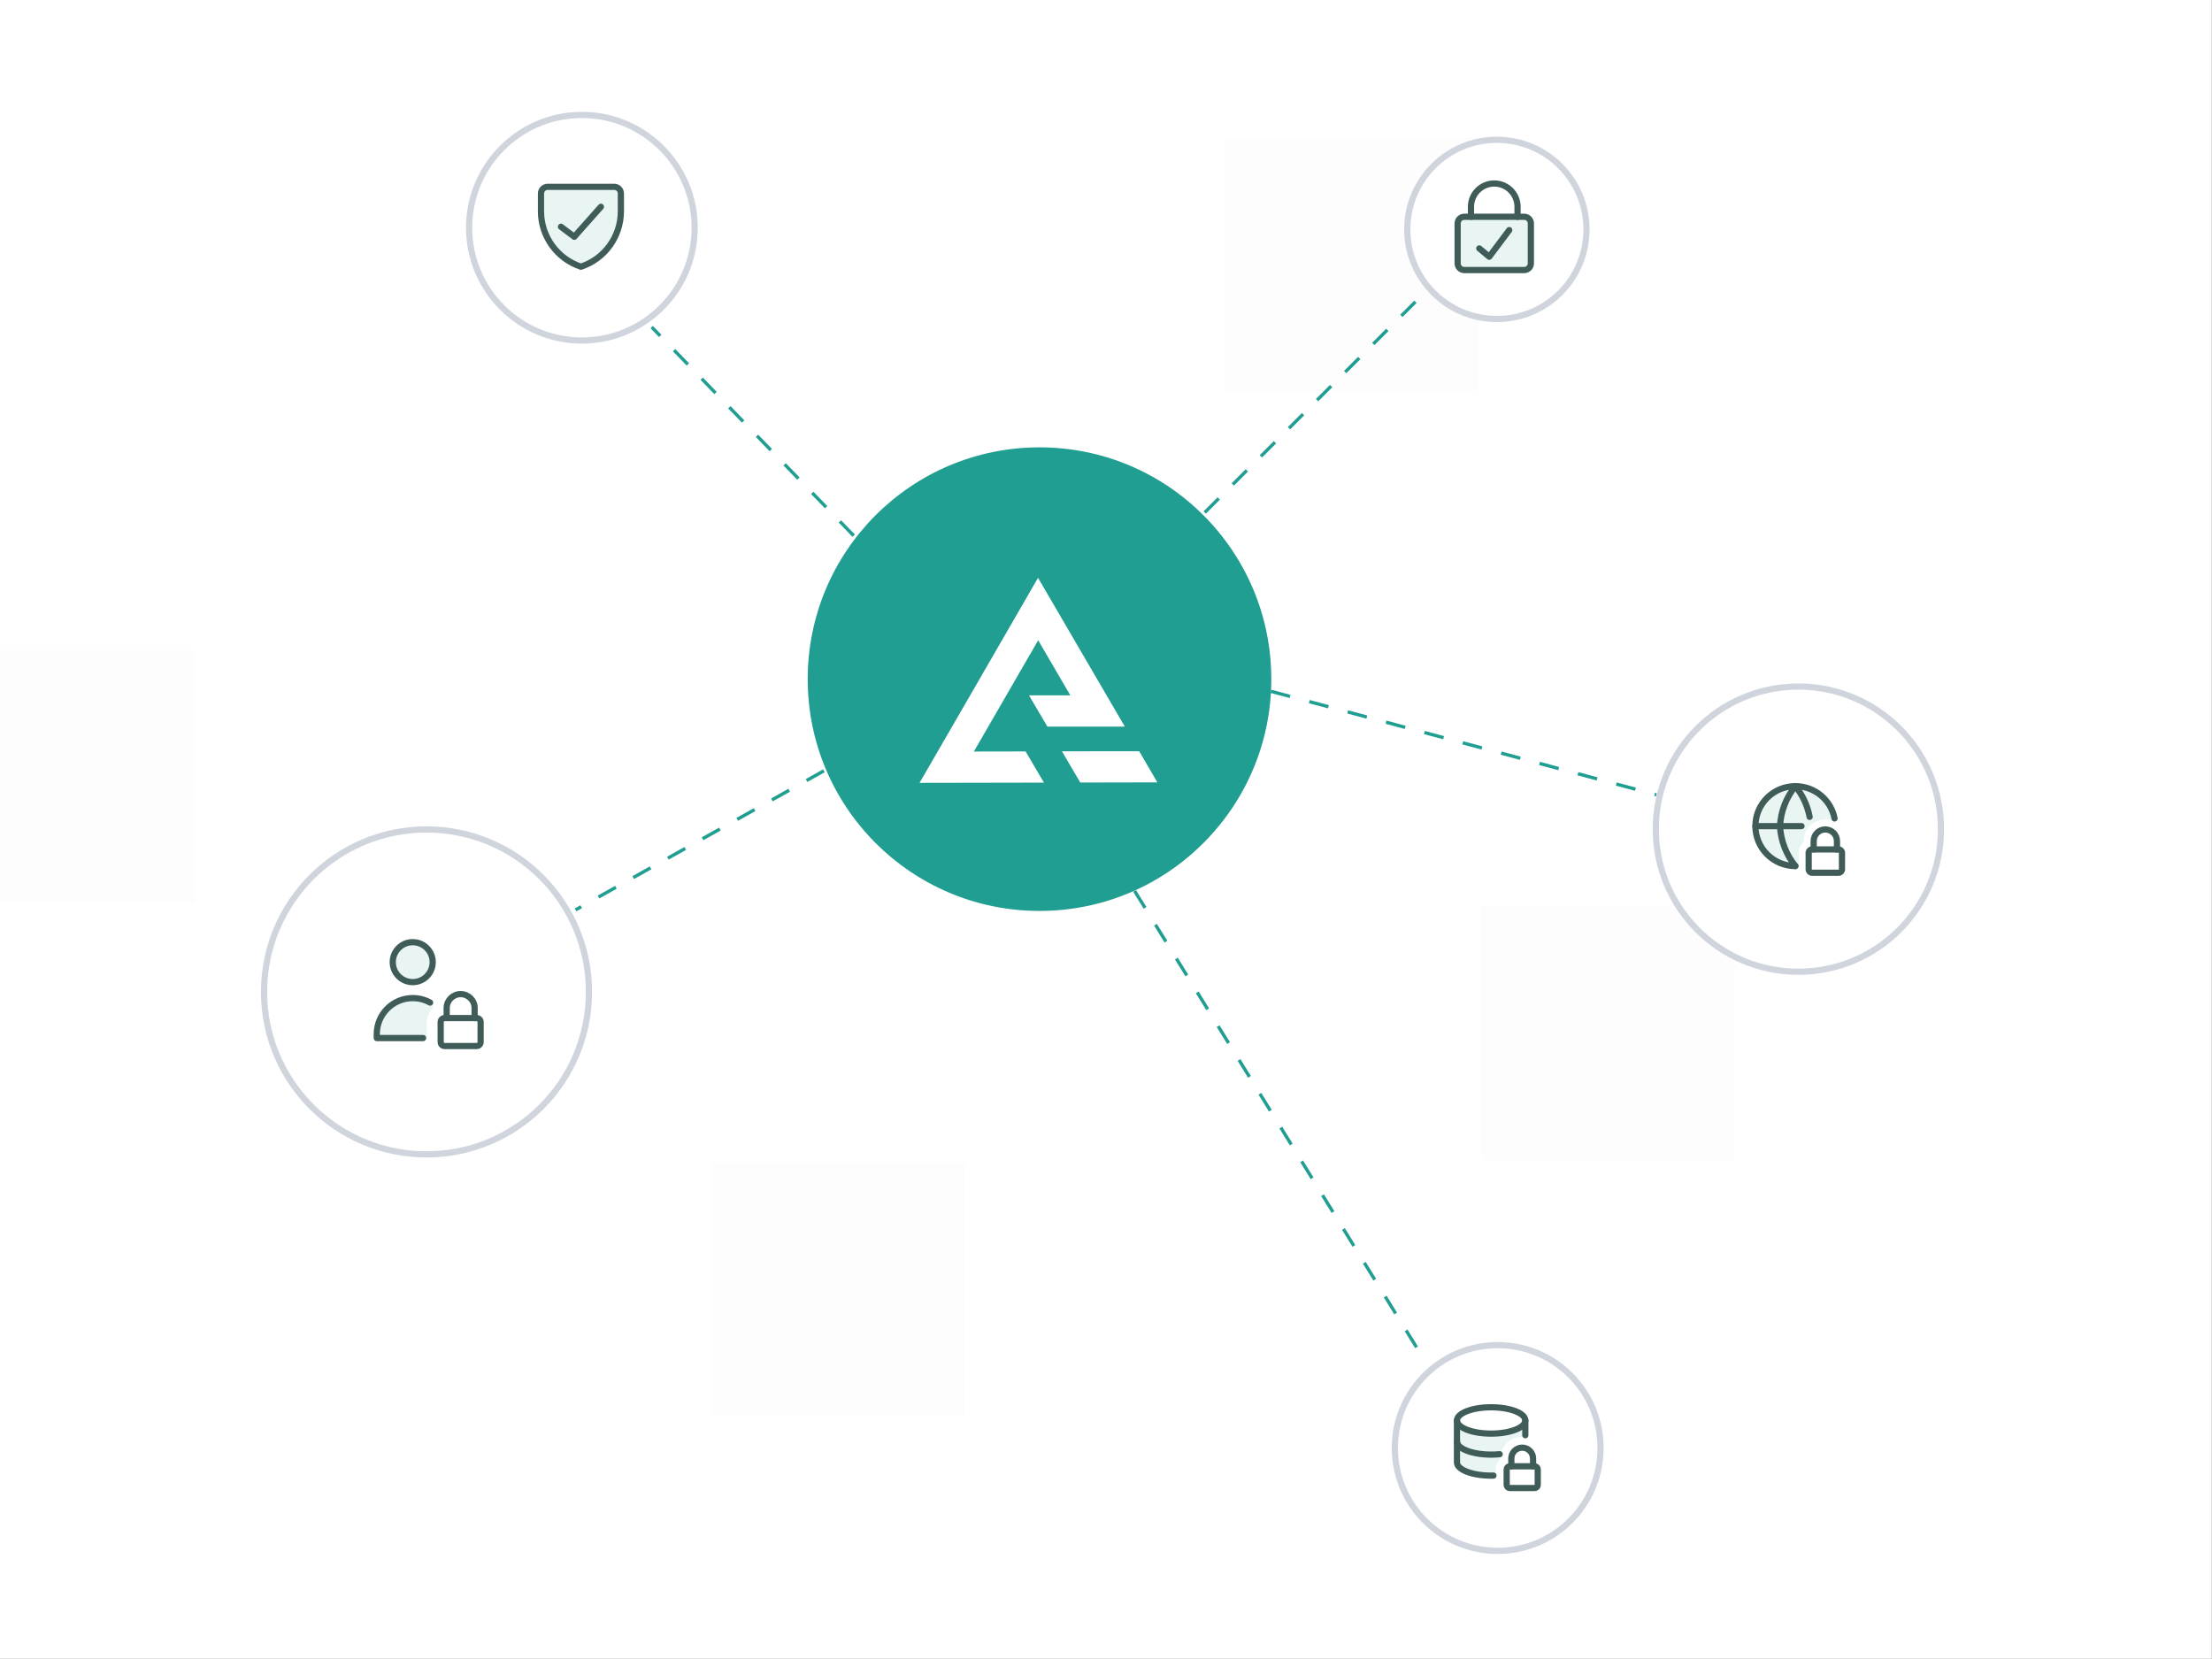 <svg width="540" height="405" viewBox="0 0 540 405" fill="none" xmlns="http://www.w3.org/2000/svg">
<rect x="0" y="0" width="540" height="405" fill="#333333" stroke="none"/>
<g clip-path="url(#clip0_12640_37417)">
<rect width="539.967" height="404.975" fill="white"/>
<g opacity="0.3">
<rect width="61.913" height="61.913" transform="translate(-14.182 158.672)" fill="#EBEBEB" fill-opacity="0.3"/>
<rect width="61.913" height="61.913" transform="translate(361.381 221.273)" fill="#EBEBEB" fill-opacity="0.3"/>
<rect width="61.913" height="61.913" transform="translate(298.787 33.5)" fill="#EBEBEB" fill-opacity="0.3"/>
<rect width="61.913" height="61.913" transform="translate(173.596 283.871)" fill="#EBEBEB" fill-opacity="0.3"/>
</g>
<circle cx="253.768" cy="165.794" r="56.587" fill="#209E91"/>
<path d="M274.597 177.375H255.687L251.205 169.754H261.295L253.444 156.303L246.829 167.746L245.666 169.754L244.012 172.622L241.266 177.375L237.742 183.466L250.372 183.444L254.854 191.057L224.484 191.112L239.559 165.046L239.683 164.825L253.411 141.059L270.142 169.754L274.597 177.375Z" fill="white"/>
<path d="M282.536 190.997L263.726 191.034L259.244 183.419L267.812 183.402H278.11L282.536 190.997Z" fill="white"/>
<circle cx="142.053" cy="55.594" r="27.535" fill="white" stroke="#D0D5DD" stroke-width="1.517"/>
<path d="M149.944 45.609H133.693C132.796 45.609 132.068 46.337 132.068 47.234V51.582C132.068 57.72 135.996 63.17 141.819 65.111C147.642 63.17 151.57 57.72 151.57 51.582V47.234C151.57 46.337 150.842 45.609 149.944 45.609Z" fill="#209E91" fill-opacity="0.102"/>
<path d="M149.944 45.609H133.693C132.796 45.609 132.068 46.337 132.068 47.234V51.582C132.068 57.72 135.996 63.17 141.819 65.111C147.642 63.17 151.57 57.72 151.57 51.582V47.234C151.57 46.337 150.842 45.609 149.944 45.609Z" stroke="#3F5C59" stroke-width="1.517" stroke-linecap="round" stroke-linejoin="round"/>
<path d="M146.694 50.484L140.194 57.797L136.943 55.36" stroke="#3F5C59" stroke-width="1.517" stroke-linecap="round" stroke-linejoin="round"/>
<circle cx="365.422" cy="56.002" r="21.876" fill="white" stroke="#D0D5DD" stroke-width="1.517"/>
<g clip-path="url(#clip1_12640_37417)">
<path d="M372.095 52.922H357.469C356.571 52.922 355.844 53.65 355.844 54.547V64.298C355.844 65.195 356.571 65.923 357.469 65.923H372.095C372.992 65.923 373.72 65.195 373.72 64.298V54.547C373.72 53.65 372.992 52.922 372.095 52.922Z" fill="#209E91" fill-opacity="0.102"/>
<path d="M372.095 52.922H357.469C356.571 52.922 355.844 53.65 355.844 54.547V64.298C355.844 65.195 356.571 65.923 357.469 65.923H372.095C372.992 65.923 373.72 65.195 373.72 64.298V54.547C373.72 53.65 372.992 52.922 372.095 52.922Z" stroke="#3F5C59" stroke-width="1.517" stroke-linecap="round" stroke-linejoin="round"/>
<path d="M370.469 52.922V50.485C370.469 48.976 369.87 47.529 368.804 46.463C367.737 45.396 366.29 44.797 364.782 44.797C363.273 44.797 361.826 45.396 360.76 46.463C359.693 47.529 359.094 48.976 359.094 50.485V52.922" stroke="#3F5C59" stroke-width="1.517" stroke-linecap="round" stroke-linejoin="round"/>
<path d="M368.438 56.172L363.563 62.672L361.125 60.641" stroke="#3F5C59" stroke-width="1.517" stroke-linecap="round" stroke-linejoin="round"/>
</g>
<circle cx="365.622" cy="353.489" r="25.11" fill="white" stroke="#D0D5DD" stroke-width="1.517"/>
<g clip-path="url(#clip2_12640_37417)">
<path fill-rule="evenodd" clip-rule="evenodd" d="M372.364 346.762C372.364 348.538 368.629 349.977 364.022 349.977C359.415 349.977 355.68 348.538 355.68 346.762V357.015C355.68 358.79 359.381 360.215 364.022 360.231C364.408 360.229 364.788 360.218 365.159 360.198V358.714C365.159 357.702 365.599 356.795 366.297 356.17V356.059C366.297 353.128 368.674 350.751 371.606 350.751C371.863 350.751 372.116 350.769 372.364 350.805V346.762Z" fill="#209E91" fill-opacity="0.102"/>
<path d="M364.022 349.978C368.629 349.978 372.364 348.538 372.364 346.762C372.364 344.987 368.629 343.547 364.022 343.547C359.415 343.547 355.68 344.987 355.68 346.762C355.68 348.538 359.415 349.978 364.022 349.978Z" fill="white"/>
<path d="M364.022 349.978C368.629 349.978 372.364 348.538 372.364 346.762C372.364 344.987 368.629 343.547 364.022 343.547C359.415 343.547 355.68 344.987 355.68 346.762C355.68 348.538 359.415 349.978 364.022 349.978Z" stroke="#3F5C59" stroke-width="1.517" stroke-linecap="round" stroke-linejoin="round"/>
<path d="M355.68 346.762V357.015C355.68 358.791 359.415 360.231 364.022 360.231C364.212 360.231 364.401 360.228 364.588 360.223" stroke="#3F5C59" stroke-width="1.517" stroke-linecap="round" stroke-linejoin="round"/>
<path d="M372.365 350.372V346.762" stroke="#3F5C59" stroke-width="1.517" stroke-linecap="round" stroke-linejoin="round"/>
<path d="M367.814 362.507V358.715C367.814 358.297 368.154 357.957 368.573 357.957H374.64C375.059 357.957 375.398 358.297 375.398 358.715V362.507C375.398 362.926 375.059 363.266 374.64 363.266H368.573C368.154 363.266 367.814 362.926 367.814 362.507Z" fill="white"/>
<path d="M367.814 362.507V358.715C367.814 358.297 368.154 357.957 368.573 357.957H374.64C375.059 357.957 375.398 358.297 375.398 358.715V362.507C375.398 362.926 375.059 363.266 374.64 363.266H368.573C368.154 363.266 367.814 362.926 367.814 362.507Z" stroke="#3F5C59" stroke-width="1.517" stroke-linecap="round" stroke-linejoin="round"/>
<path d="M368.951 357.957V356.061C368.951 354.595 370.14 353.406 371.606 353.406C373.071 353.406 374.26 354.595 374.26 356.061V357.957" stroke="#3F5C59" stroke-width="1.517" stroke-linecap="round" stroke-linejoin="round"/>
<path d="M355.68 351.887C355.68 353.663 359.415 355.102 364.022 355.102C364.743 355.102 365.443 355.067 366.111 355.001" stroke="#3F5C59" stroke-width="1.517" stroke-linecap="round" stroke-linejoin="round"/>
</g>
<path d="M276.984 217.5L348.257 332.869" stroke="#209E91" stroke-width="0.808" stroke-dasharray="4.85 4.85"/>
<path d="M310.258 168.762L404.365 194.033" stroke="#209E91" stroke-width="0.808" stroke-dasharray="4.85 4.85"/>
<path d="M294.095 125.117L348.257 70.956" stroke="#209E91" stroke-width="0.808" stroke-dasharray="4.85 4.85"/>
<path d="M208.412 130.777L159.095 79.843" stroke="#209E91" stroke-width="0.808" stroke-dasharray="4.85 4.85"/>
<path d="M201.131 188.172L140.502 222.124" stroke="#209E91" stroke-width="0.808" stroke-dasharray="4.85 4.85"/>
<circle cx="104.122" cy="242.15" r="39.661" fill="white" stroke="#D0D5DD" stroke-width="1.517"/>
<g clip-path="url(#clip3_12640_37417)">
<path d="M100.756 239.758C103.449 239.758 105.631 237.576 105.631 234.883C105.631 232.191 103.449 230.008 100.756 230.008C98.064 230.008 95.881 232.191 95.881 234.883C95.881 237.576 98.064 239.758 100.756 239.758Z" fill="#209E91" fill-opacity="0.102"/>
<path d="M100.756 239.758C103.449 239.758 105.631 237.576 105.631 234.883C105.631 232.191 103.449 230.008 100.756 230.008C98.064 230.008 95.881 232.191 95.881 234.883C95.881 237.576 98.064 239.758 100.756 239.758Z" stroke="#3F5C59" stroke-width="1.517" stroke-linecap="round" stroke-linejoin="round"/>
<path fill-rule="evenodd" clip-rule="evenodd" d="M104.169 249.511C104.169 248.21 104.734 247.043 105.631 246.241V246.098C105.631 245.786 105.652 245.48 105.693 245.179C104.286 244.221 102.587 243.66 100.756 243.66C95.909 243.66 91.981 247.589 91.981 252.436V253.411H104.169V249.511Z" fill="#209E91" fill-opacity="0.102"/>
<path d="M107.58 254.386V249.51C107.58 248.972 108.017 248.535 108.555 248.535H116.356C116.894 248.535 117.331 248.972 117.331 249.51V254.386C117.331 254.924 116.894 255.361 116.356 255.361H108.555C108.017 255.361 107.58 254.924 107.58 254.386Z" fill="white"/>
<path d="M107.58 254.386V249.51C107.58 248.972 108.017 248.535 108.555 248.535H116.356C116.894 248.535 117.331 248.972 117.331 249.51V254.386C117.331 254.924 116.894 255.361 116.356 255.361H108.555C108.017 255.361 107.58 254.924 107.58 254.386Z" stroke="#3F5C59" stroke-width="1.517" stroke-linecap="round" stroke-linejoin="round"/>
<path d="M109.043 248.534V246.096C109.043 244.212 110.571 242.684 112.456 242.684C114.34 242.684 115.868 244.212 115.868 246.096V248.534" stroke="#3F5C59" stroke-width="1.517" stroke-linecap="round" stroke-linejoin="round"/>
<path d="M103.288 253.411H91.981V252.436C91.981 247.589 95.909 243.66 100.756 243.66C102.293 243.66 103.737 244.055 104.994 244.749" stroke="#3F5C59" stroke-width="1.517" stroke-linecap="round" stroke-linejoin="round"/>
</g>
<circle cx="439.028" cy="202.413" r="34.81" fill="white" stroke="#D0D5DD" stroke-width="1.517"/>
<g clip-path="url(#clip4_12640_37417)">
<path fill-rule="evenodd" clip-rule="evenodd" d="M438.29 191.922C432.905 191.922 428.539 196.287 428.539 201.672C428.539 207.058 432.905 211.423 438.29 211.423C438.563 211.423 438.834 211.412 439.102 211.39V208.173C439.102 207.146 439.578 206.231 440.321 205.636V205.329C440.321 202.412 442.686 200.047 445.603 200.047C446.459 200.047 447.268 200.251 447.983 200.613C447.455 195.726 443.317 191.922 438.29 191.922Z" fill="#209E91" fill-opacity="0.102"/>
<path d="M438.29 211.423C432.905 211.423 428.539 207.058 428.539 201.672C428.539 196.287 432.905 191.922 438.29 191.922C443.035 191.922 446.989 195.312 447.861 199.802" stroke="#3F5C59" stroke-width="1.517" stroke-linecap="round" stroke-linejoin="round"/>
<path d="M428.539 201.676H439.79" stroke="#3F5C59" stroke-width="1.517" stroke-linecap="round" stroke-linejoin="round"/>
<path d="M438.291 211.423C436.039 208.653 434.725 205.238 434.541 201.672C434.725 198.107 436.039 194.692 438.291 191.922C440.065 194.103 441.256 196.683 441.773 199.422" stroke="#3F5C59" stroke-width="1.517" stroke-linecap="round" stroke-linejoin="round"/>
<path d="M441.541 212.239V208.176C441.541 207.727 441.905 207.363 442.354 207.363H448.854C449.303 207.363 449.667 207.727 449.667 208.176V212.239C449.667 212.687 449.303 213.051 448.854 213.051H442.354C441.905 213.051 441.541 212.687 441.541 212.239Z" fill="white"/>
<path d="M442.758 207.364V205.332C442.758 203.762 444.031 202.488 445.602 202.488C447.172 202.488 448.446 203.762 448.446 205.332V207.364" stroke="#3F5C59" stroke-width="1.517" stroke-linecap="round" stroke-linejoin="round"/>
<path d="M441.541 212.239V208.176C441.541 207.727 441.905 207.363 442.354 207.363H448.854C449.303 207.363 449.667 207.727 449.667 208.176V212.239C449.667 212.687 449.303 213.051 448.854 213.051H442.354C441.905 213.051 441.541 212.687 441.541 212.239Z" stroke="#3F5C59" stroke-width="1.517" stroke-linecap="round" stroke-linejoin="round"/>
</g>
</g>
<defs>
<clipPath id="clip0_12640_37417">
<rect width="539.967" height="404.975" fill="white"/>
</clipPath>
<clipPath id="clip1_12640_37417">
<rect width="22.751" height="22.751" fill="white" transform="translate(353.404 43.984)"/>
</clipPath>
<clipPath id="clip2_12640_37417">
<rect width="21.235" height="21.235" fill="white" transform="translate(354.922 342.789)"/>
</clipPath>
<clipPath id="clip3_12640_37417">
<rect width="27.302" height="27.302" fill="white" transform="translate(91.006 229.031)"/>
</clipPath>
<clipPath id="clip4_12640_37417">
<rect width="22.751" height="22.751" fill="white" transform="translate(427.727 191.113)"/>
</clipPath>
</defs>
</svg>
